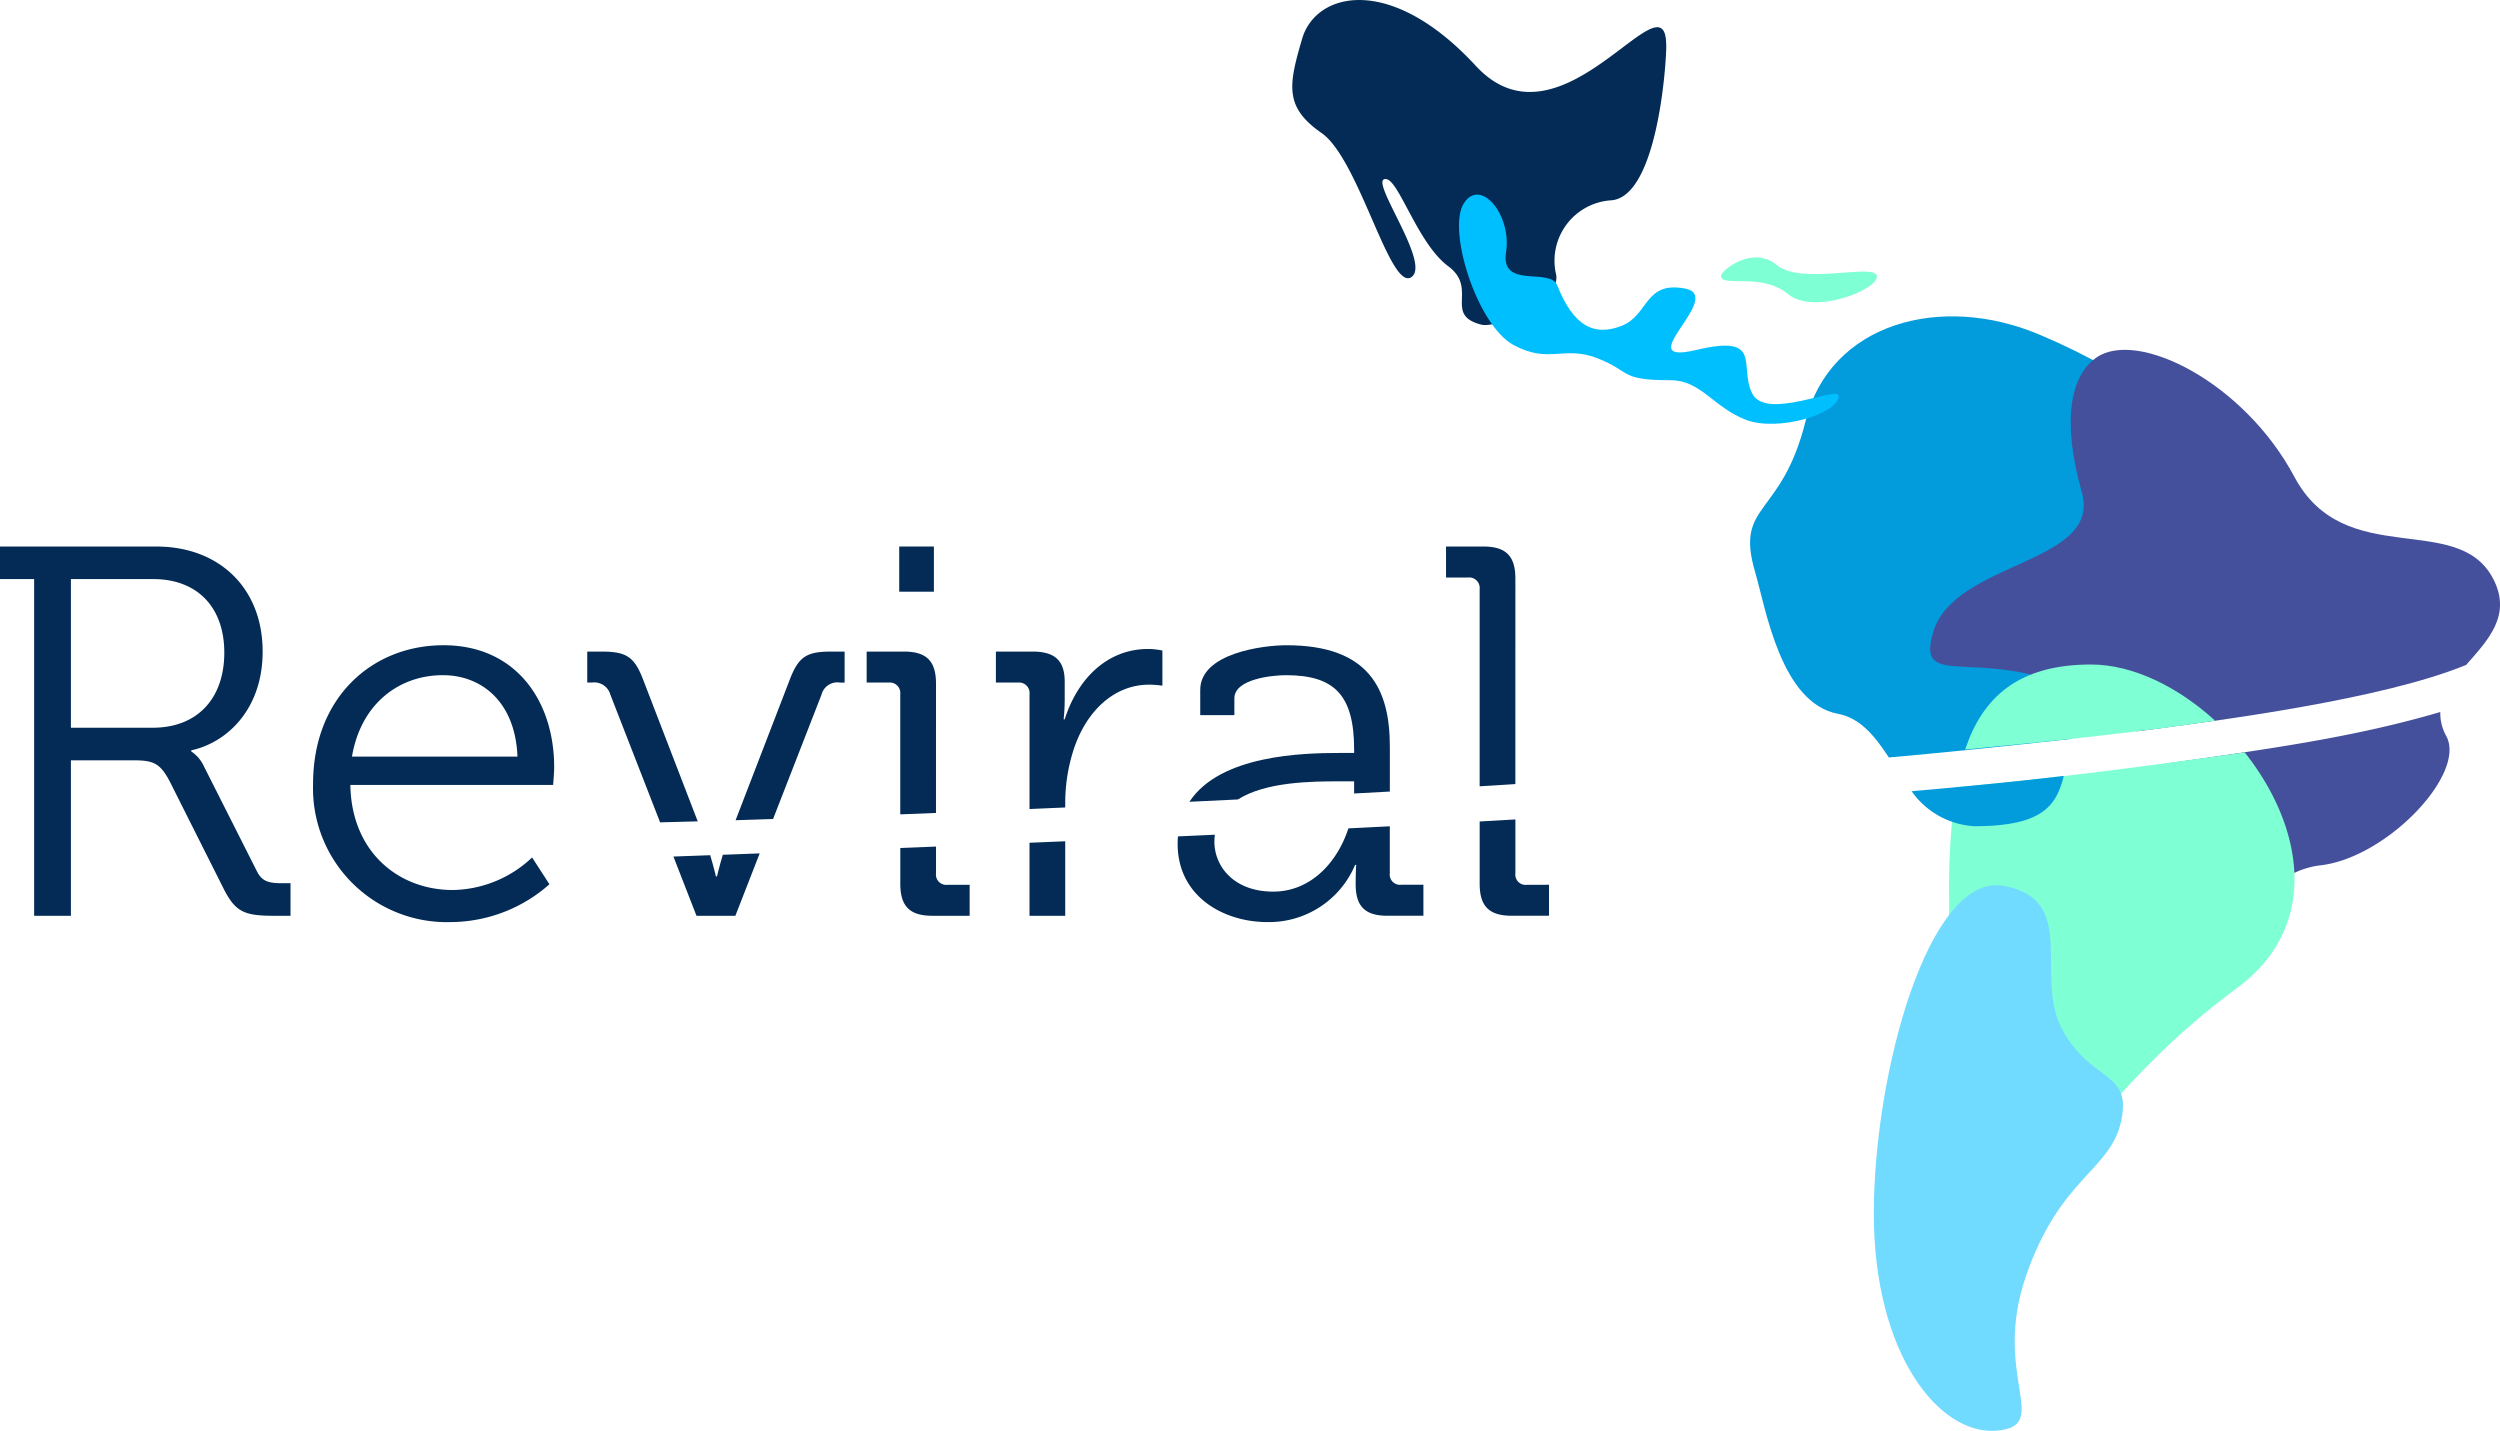 <svg xmlns="http://www.w3.org/2000/svg" xmlns:xlink="http://www.w3.org/1999/xlink" id="logo" width="214.425" height="122.724" viewBox="0 0 214.425 122.724"><defs><clipPath id="clip-path"><rect id="Rect&#xE1;ngulo_38" data-name="Rect&#xE1;ngulo 38" width="214.425" height="122.724" fill="none"></rect></clipPath><clipPath id="clip-path-3"><rect id="Rect&#xE1;ngulo_25" data-name="Rect&#xE1;ngulo 25" width="24.431" height="21.343" fill="none"></rect></clipPath><clipPath id="clip-path-4"><rect id="Rect&#xE1;ngulo_26" data-name="Rect&#xE1;ngulo 26" width="31.033" height="35.842" fill="none"></rect></clipPath><clipPath id="clip-path-5"><rect id="Rect&#xE1;ngulo_27" data-name="Rect&#xE1;ngulo 27" width="42.564" height="37.835" fill="none"></rect></clipPath><clipPath id="clip-path-6"><rect id="Rect&#xE1;ngulo_28" data-name="Rect&#xE1;ngulo 28" width="48.875" height="32.724" fill="none"></rect></clipPath><clipPath id="clip-path-7"><rect id="Rect&#xE1;ngulo_29" data-name="Rect&#xE1;ngulo 29" width="21.437" height="7.292" fill="none"></rect></clipPath><clipPath id="clip-path-8"><rect id="Rect&#xE1;ngulo_30" data-name="Rect&#xE1;ngulo 30" width="21.376" height="46.801" fill="none"></rect></clipPath><clipPath id="clip-path-10"><rect id="Rect&#xE1;ngulo_33" data-name="Rect&#xE1;ngulo 33" width="32.071" height="27.879" fill="none"></rect></clipPath><clipPath id="clip-path-11"><rect id="Rect&#xE1;ngulo_34" data-name="Rect&#xE1;ngulo 34" width="32.562" height="19.657" fill="none"></rect></clipPath><clipPath id="clip-path-12"><rect id="Rect&#xE1;ngulo_35" data-name="Rect&#xE1;ngulo 35" width="13.377" height="3.849" fill="none"></rect></clipPath><clipPath id="clip-path-13"><rect id="Rect&#xE1;ngulo_36" data-name="Rect&#xE1;ngulo 36" width="13.053" height="4.314" fill="none"></rect></clipPath></defs><g id="Grupo_91" data-name="Grupo 91" clip-path="url(#clip-path)"><g id="Grupo_76" data-name="Grupo 76"><g id="Grupo_75" data-name="Grupo 75" clip-path="url(#clip-path)"><g id="Grupo_59" data-name="Grupo 59" transform="translate(185.665 61.063)" style="mix-blend-mode: multiply;isolation: isolate"><g id="Grupo_58" data-name="Grupo 58"><g id="Grupo_57" data-name="Grupo 57" clip-path="url(#clip-path-3)"><path id="Trazado_234" data-name="Trazado 234" d="M363.993,124.158c5.224,8.2-4.107,16.9,2.494,16.9,2.315,0,5.2-7.538,10.878-8.191s12.519-7.834,10.784-11.078a4,4,0,0,1-.515-2.073c-7.311,2.154-14.572,3.155-23.641,4.446" transform="translate(-363.993 -119.712)" fill="#45509c"></path></g></g></g><g id="Grupo_62" data-name="Grupo 62" transform="translate(165.769 64.533)" style="mix-blend-mode: multiply;isolation: isolate"><g id="Grupo_61" data-name="Grupo 61"><g id="Grupo_60" data-name="Grupo 60" clip-path="url(#clip-path-4)"><path id="Trazado_235" data-name="Trazado 235" d="M351.1,146.715c-12.448,9.215-12.741,15.825-21.171,15.639S326.4,150.62,326.4,139.362a61.978,61.978,0,0,1,.584-9.863c8.376-.745,15.581-1.707,24.759-2.983,4.932,6.194,6.654,14.8-.644,20.2" transform="translate(-324.986 -126.515)" fill="#7fffd4"></path></g></g></g><g id="Grupo_65" data-name="Grupo 65" transform="translate(150.104 27.134)" style="mix-blend-mode: multiply;isolation: isolate"><g id="Grupo_64" data-name="Grupo 64"><g id="Grupo_63" data-name="Grupo 63" clip-path="url(#clip-path-5)"><path id="Trazado_236" data-name="Trazado 236" d="M329.676,80.821c-5.495,2.744-7.055,5.857-7.789,8.61-5.327.6-11.517,1.232-15.707,1.6-1.18-1.787-2.414-3.378-4.362-3.744-4.914-.925-6.192-9.032-7.106-12.143-1.764-6,2.243-4.6,4.329-12.983s11.592-10.977,20.05-7.4c16.84,7.121,24.378,19.175,10.585,26.064" transform="translate(-294.275 -53.196)" fill="#029bdc"></path></g></g></g><g id="Grupo_68" data-name="Grupo 68" transform="translate(165.55 30.004)" style="mix-blend-mode: multiply;isolation: isolate"><g id="Grupo_67" data-name="Grupo 67"><g id="Grupo_66" data-name="Grupo 66" clip-path="url(#clip-path-6)"><path id="Trazado_237" data-name="Trazado 237" d="M372.846,78.46c-3.037-5.864-12.74-.651-17.053-8.75s-13.419-12.656-16.956-10.239c-2.192,1.5-3.039,5.306-1.274,11.543s-10.88,5.864-12.742,12.007,6.37-.744,17.054,8.192c.17.142.23.192.389.335,7.307-.954,21.089-2.748,28.267-5.7,1.852-2.116,3.947-4.243,2.316-7.391" transform="translate(-324.557 -58.823)" fill="#45509c"></path></g></g></g><g id="Grupo_71" data-name="Grupo 71" transform="translate(168.551 56.995)" style="mix-blend-mode: multiply;isolation: isolate"><g id="Grupo_70" data-name="Grupo 70"><g id="Grupo_69" data-name="Grupo 69" clip-path="url(#clip-path-7)"><path id="Trazado_238" data-name="Trazado 238" d="M330.441,119.029c1.485-4.458,4.544-7.292,10.787-7.292,3.6,0,7.471,1.914,10.65,4.818-6.974,1.072-15.118,1.862-21.437,2.473" transform="translate(-330.441 -111.737)" fill="#7fffd4"></path></g></g></g><g id="Grupo_74" data-name="Grupo 74" transform="translate(160.716 75.922)" style="mix-blend-mode: multiply;isolation: isolate"><g id="Grupo_73" data-name="Grupo 73"><g id="Grupo_72" data-name="Grupo 72" clip-path="url(#clip-path-8)"><path id="Trazado_239" data-name="Trazado 239" d="M328.117,182.413c-2.942,8.564,2.352,12.846-2.548,13.218s-10.487-6.588-10.487-18.617,4.7-29.32,11.173-28.109,2.495,7.819,5.02,12.38,5.957,3.443,5.026,7.771-5.244,4.795-8.184,13.357" transform="translate(-315.08 -148.844)" fill="#71daff"></path></g></g></g></g></g><rect id="Rect&#xE1;ngulo_32" data-name="Rect&#xE1;ngulo 32" width="2.973" height="3.875" transform="translate(77.127 46.875)" fill="#032b56"></rect><g id="Grupo_90" data-name="Grupo 90"><g id="Grupo_89" data-name="Grupo 89" clip-path="url(#clip-path)"><g id="Grupo_79" data-name="Grupo 79" transform="translate(110.845)" style="mix-blend-mode: multiply;isolation: isolate"><g id="Grupo_78" data-name="Grupo 78"><g id="Grupo_77" data-name="Grupo 77" clip-path="url(#clip-path-10)"><path id="Trazado_240" data-name="Trazado 240" d="M249.381,3.908c0,1.743-.782,12.869-4.669,13.27a5.191,5.191,0,0,0-4.808,6.241c.669,2.3-5,4.778-6.382,4.427-3.26-.827-.25-3.091-2.843-5.012s-4.2-7.292-5.3-7.469c-1.769-.287,3.957,7.275,2.118,8.418s-4.473-10.145-7.678-12.372-2.843-4.093-1.665-8.1,7.574-5.585,14.89,2.336,16.332-8.214,16.332-1.738" transform="translate(-217.31 0)" fill="#032b56"></path></g></g></g><g id="Grupo_82" data-name="Grupo 82" transform="translate(125.138 16.696)" style="mix-blend-mode: multiply;isolation: isolate"><g id="Grupo_81" data-name="Grupo 81"><g id="Grupo_80" data-name="Grupo 80" clip-path="url(#clip-path-11)"><path id="Trazado_241" data-name="Trazado 241" d="M277.893,50c0,1.527-5.2,3.1-7.957,2.043s-3.869-3.394-6.438-3.394c-4.415,0-3.323-.7-6.23-1.861-2.941-1.174-4.18.511-7.273-1.168s-5.686-9.816-4.265-12.115,4.139.949,3.637,4.16,3.766,1.28,4.389,2.846c1.421,3.575,3.219,4.38,5.539,3.467s1.936-3.862,5.431-3.19-4.909,6.658.924,5.271,3.658,1.35,4.828,3.723,7.414-.714,7.414.219" transform="translate(-245.331 -32.733)" fill="#00bfff"></path></g></g></g><path id="Trazado_242" data-name="Trazado 242" d="M22.03,119.742l-4.55-9.011a3.092,3.092,0,0,0-1.08-1.261v-.09c3.109-.676,6.127-3.559,6.127-8.47,0-5.5-3.784-9.01-9.1-9.01H0v2.792H2.928V123.57H6.082V110.235H11.4c1.757,0,2.343.223,3.2,1.892l4.548,9.055c1.036,2.072,1.8,2.388,4.37,2.388h1.4v-2.793h-.633c-1.126,0-1.8-.09-2.253-1.036m-8.919-12.3H6.082V94.692h7.074c3.739,0,6.082,2.388,6.082,6.307,0,3.964-2.343,6.441-6.127,6.441" transform="translate(0 -45.023)" fill="#032b56"></path><path id="Trazado_243" data-name="Trazado 243" d="M63.812,108.5c-6.08,0-11.17,4.461-11.17,11.895a11.48,11.48,0,0,0,11.849,11.849A12.861,12.861,0,0,0,72.915,129l-1.487-2.3a10.1,10.1,0,0,1-6.8,2.793c-4.686,0-8.7-3.289-8.787-9.011h17.39s.09-.991.09-1.532c0-5.631-3.244-10.452-9.506-10.452m-7.836,9.552c.766-4.55,4.055-6.983,7.794-6.983,3.334,0,6.218,2.3,6.4,6.983Z" transform="translate(-25.79 -53.157)" fill="#032b56"></path><path id="Trazado_244" data-name="Trazado 244" d="M252.861,143.393a.881.881,0,0,1-.991-.757.892.892,0,0,1,0-.233v-4.616c-1,.059-2.023.117-3.064.176V143.3c0,1.936.811,2.748,2.748,2.748h3.2v-2.658Z" transform="translate(-121.895 -67.504)" fill="#032b56"></path><path id="Trazado_245" data-name="Trazado 245" d="M249.1,94.646c0-1.936-.811-2.748-2.748-2.748h-3.2v2.658h1.892a.9.9,0,0,1,.991.991v16.919c1.065-.065,2.09-.13,3.064-.193Z" transform="translate(-119.126 -45.023)" fill="#032b56"></path><path id="Trazado_246" data-name="Trazado 246" d="M212.82,120.172h1.306v1.044q1.56-.083,3.064-.167V117.2c0-4.866-1.712-8.7-8.875-8.7-1.983,0-7.388.676-7.388,3.83v2.162h2.928v-1.441c0-1.667,3.288-1.982,4.415-1.982,4.145,0,5.857,1.667,5.857,6.4v.27h-1.261c-3.161,0-10.24.178-12.867,4.188q2.1-.1,4.159-.2c2.376-1.513,6.3-1.554,8.663-1.554" transform="translate(-97.983 -53.158)" fill="#032b56"></path><path id="Trazado_247" data-name="Trazado 247" d="M206.22,144.544c-3.379,0-5.046-2.162-5.046-4.28a4.927,4.927,0,0,1,.04-.6l-3.167.143c-.017.207-.027.419-.027.638,0,4.505,3.919,6.712,7.7,6.712a8.017,8.017,0,0,0,7.524-4.91h.09s-.045.675-.045,1.666c0,1.848.766,2.7,2.7,2.7H219.1v-2.658h-1.892a.882.882,0,0,1-.991-.757.853.853,0,0,1,0-.234V138.94q-1.757.091-3.551.18c-.944,2.907-3.219,5.424-6.451,5.424" transform="translate(-97.014 -68.07)" fill="#032b56"></path><path id="Trazado_248" data-name="Trazado 248" d="M173.408,122.458a14.945,14.945,0,0,1,.631-4.415c.991-3.334,3.379-5.857,6.577-5.857a7.784,7.784,0,0,1,1.126.09V109.26a6.138,6.138,0,0,0-1.217-.135c-3.559,0-6.082,2.613-7.163,6.037h-.09a16.276,16.276,0,0,0,.09-1.712v-1.532c0-1.8-.856-2.569-2.748-2.569h-3.153v2.658h1.892a.9.9,0,0,1,.992.991v9.855l3.063-.133Z" transform="translate(-82.043 -53.463)" fill="#032b56"></path><path id="Trazado_249" data-name="Trazado 249" d="M173.113,147.85h3.064v-6.391l-3.064.129Z" transform="translate(-84.812 -69.304)" fill="#032b56"></path><path id="Trazado_250" data-name="Trazado 250" d="M116.97,145.469h-.09s-.21-.894-.49-1.817l-3.155.114v0l1.98,5.084h3.334l2.085-5.353-3.161.117c-.286.938-.5,1.857-.5,1.857" transform="translate(-55.476 -70.301)" fill="#032b56"></path><path id="Trazado_251" data-name="Trazado 251" d="M131.06,113.257a1.4,1.4,0,0,1,1.577-1.036h.405v-2.658h-1.173c-2.117,0-2.793.45-3.559,2.477l-4.619,11.987c1.034-.033,2.108-.068,3.214-.105Z" transform="translate(-60.599 -53.677)" fill="#032b56"></path><path id="Trazado_252" data-name="Trazado 252" d="M103.566,112.041c-.766-2.028-1.441-2.478-3.6-2.478H98.745v2.658h.406a1.428,1.428,0,0,1,1.577,1.036l4.266,10.952c1.007-.024,2.087-.053,3.227-.085Z" transform="translate(-48.377 -53.677)" fill="#032b56"></path><path id="Trazado_253" data-name="Trazado 253" d="M151.677,112.311c0-1.936-.811-2.748-2.748-2.748h-3.2v2.658h1.892a.9.9,0,0,1,.991.991v10.312l3.063-.121Z" transform="translate(-71.396 -53.677)" fill="#032b56"></path><path id="Trazado_254" data-name="Trazado 254" d="M151.385,145.539c0,1.936.811,2.748,2.748,2.748h3.2V145.63h-1.892a.883.883,0,0,1-.993-.756.908.908,0,0,1,0-.235v-2.288l-3.063.121Z" transform="translate(-74.166 -69.741)" fill="#032b56"></path><g id="Grupo_85" data-name="Grupo 85" transform="translate(147.613 22.078)" style="mix-blend-mode: multiply;isolation: isolate"><g id="Grupo_84" data-name="Grupo 84"><g id="Grupo_83" data-name="Grupo 83" clip-path="url(#clip-path-12)"><path id="Trazado_255" data-name="Trazado 255" d="M302.761,44.862c.263,1.1-5.368,3.446-7.631,1.561s-5.736-.52-5.736-1.561c0-.444,2.685-2.665,4.79-.919s8.314-.184,8.578.919" transform="translate(-289.393 -43.283)" fill="#7fffd4"></path></g></g></g><g id="Grupo_88" data-name="Grupo 88" transform="translate(163.958 66.548)" style="mix-blend-mode: multiply;isolation: isolate"><g id="Grupo_87" data-name="Grupo 87"><g id="Grupo_86" data-name="Grupo 86" clip-path="url(#clip-path-13)"><path id="Trazado_256" data-name="Trazado 256" d="M334.489,130.466c-.636,2.555-1.82,4.315-7.652,4.315a7.065,7.065,0,0,1-5.4-3c4.278-.376,8.759-.8,13.053-1.312" transform="translate(-321.436 -130.466)" fill="#029bdc"></path></g></g></g></g></g></g></svg>